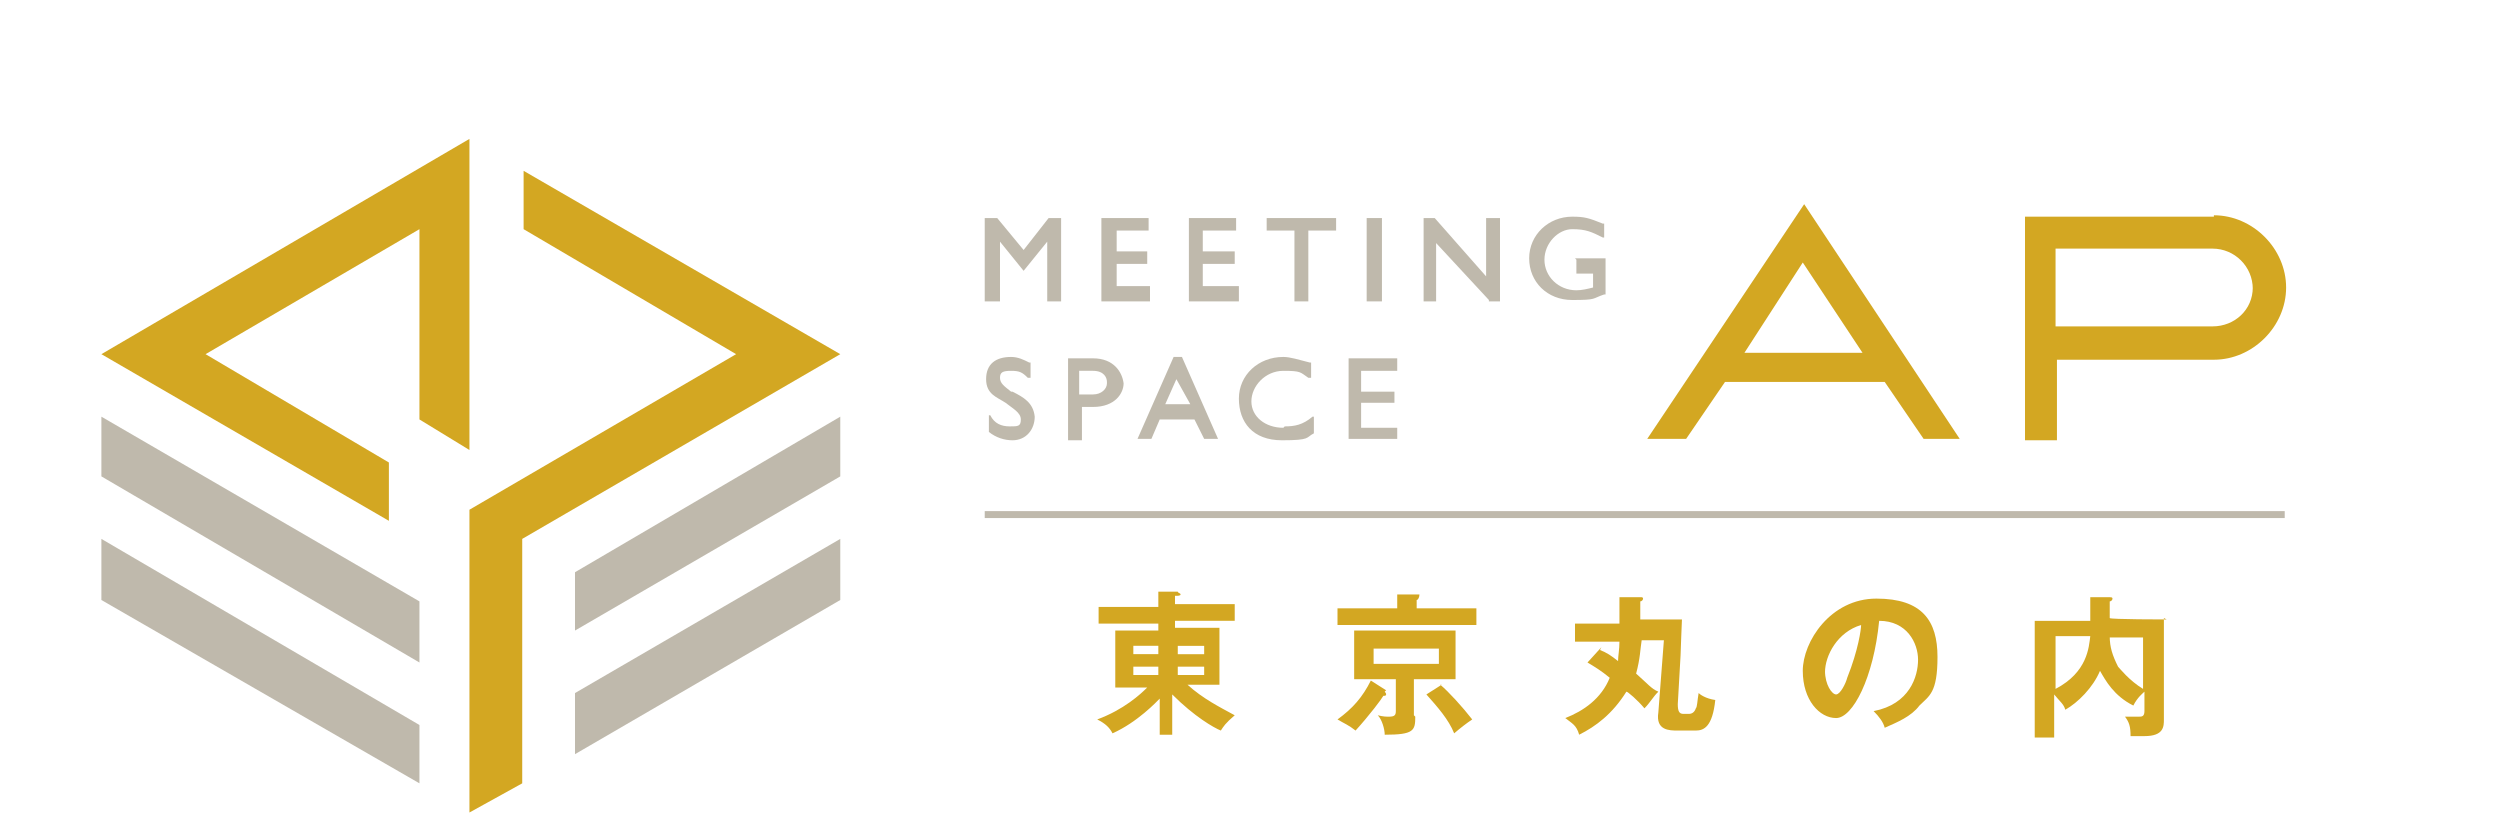 <?xml version="1.0" encoding="UTF-8"?>
<svg xmlns="http://www.w3.org/2000/svg" width="180" height="60" version="1.1" viewBox="0 0 180 60">
  <defs>
    <style>
      .cls-1 {
        fill: #d3a722;
      }

      .cls-2 {
        fill: #bfb9ac;
      }
    </style>
  </defs>
  <!-- Generator: Adobe Illustrator 28.7.1, SVG Export Plug-In . SVG Version: 1.2.0 Build 142)  -->
  <g>
    <g id="_レイヤー_1" data-name="レイヤー_1">
      <path class="cls-1" d="M84.8,52.9h-1.3v-2.6c-.2.2-1.6,1.7-3.4,2.5-.2-.4-.5-.7-1.1-1,1.9-.7,3.1-1.8,3.6-2.3h-2.3v-4.1h3.1v-.5h-4.3v-1.2h4.3v-1.1h1.4c0,.1.2.1.2.2s-.2.1-.4.1v.6h4.3v1.2h-4.3v.5h3.2v4.1h-2.3c1.1,1,2.3,1.6,3.4,2.2-.7.6-.8.8-1,1.1-.5-.2-1.9-1-3.5-2.6v2.9h.1ZM83.5,46.5h-1.9v.6h1.8v-.6h.1ZM83.5,48h-1.9v.6h1.8v-.6h.1ZM84.8,47.1h1.9v-.6h-1.9v.6ZM84.8,48.6h1.9v-.6h-1.9v.6Z"/>
      <path class="cls-1" d="M100.6,42.8h1.6c0,.2-.1.4-.2.4v.6h4.3v1.2h-10v-1.2h4.3s0-1,0-1ZM99.7,49.8q.1.1.1.2c0,.1-.1.1-.2.1-.1.2-1,1.4-2,2.5-.5-.4-.8-.5-1.3-.8,1.1-.8,1.8-1.6,2.4-2.8l1.1.7ZM101.9,51.6c0,1-.1,1.3-2.2,1.3,0-.4-.2-1.1-.5-1.4.4.1.6.1.8.1.4,0,.5-.1.5-.4v-2.3h-3v-3.5h7.3v3.5h-3s0,2.6,0,2.6ZM98.9,47.8h4.7v-1.1h-4.7v1.1ZM103.7,49.3c.6.5,1.6,1.6,2.3,2.5q-.6.4-1.3,1c-.4-1-1.2-1.9-2-2.8l1.1-.7Z"/>
      <path class="cls-1" d="M115.2,46.8c.5.2.8.4,1.3.8,0-.4.1-.8.1-1.4h-3.2v-1.3h3.2v-1.9h1.6s.1,0,.1.1-.1.2-.2.2v1.3h3c0,.1-.1,2.3-.1,2.6l-.2,3.5c0,.5.1.7.4.7h.4c.2,0,.4-.1.5-.4.1-.1.1-.5.2-1.1.1.1.5.4,1.2.5-.2,1.9-.8,2.2-1.4,2.2h-1.3c-.6,0-1.6,0-1.4-1.3l.4-5.2h-1.6c-.1.6-.1,1.3-.4,2.4.8.7,1.1,1.1,1.6,1.3-.4.4-.6.8-1,1.2-.5-.6-1.2-1.2-1.3-1.2-1,1.6-2.2,2.5-3.4,3.1-.2-.7-.5-.8-1-1.2,1.3-.5,2.6-1.4,3.2-2.9-.6-.5-1.1-.8-1.6-1.1l1-1.1Z"/>
      <path class="cls-1" d="M134.9,51.2c2.6-.5,3.2-2.5,3.2-3.7s-.8-2.8-2.8-2.8c-.4,4.1-1.9,7-3.1,7s-2.4-1.3-2.4-3.4,2-5.2,5.3-5.2,4.4,1.6,4.4,4.2-.6,2.8-1.3,3.5c-.6.8-1.6,1.2-2.5,1.6-.1-.4-.4-.8-.8-1.2M131.4,48.3c0,1,.5,1.7.8,1.7s.7-.8.8-1.2c.8-2,1-3.5,1-3.8-1.7.5-2.6,2.2-2.6,3.4"/>
      <path class="cls-1" d="M155.8,44.5v7.3c0,.5,0,1.2-1.4,1.2h-1c0-.7-.1-1-.4-1.4h1c.2,0,.4,0,.4-.4v-1.4c-.1.1-.5.4-.8,1-1.4-.7-2-1.8-2.4-2.5-.5,1.2-1.6,2.3-2.5,2.8-.1-.4-.4-.6-.8-1.1v3.1h-1.4v-8.4h4v-1.7h1.4c.1,0,.2,0,.2.1s-.1.2-.2.2v1.2h0c0,.1,4.1.1,4.1.1h0ZM148,49.6c2.3-1.2,2.4-3,2.5-3.8h-2.5v3.8ZM151.9,45.8c0,.8.2,1.4.6,2.2.1.1.8,1,1.8,1.6v-3.7h-2.4Z"/>
      <rect class="cls-2" x="70.9" y="36.8" width="93.6" height=".5"/>
      <path class="cls-1" d="M159.4,15.6h-13.6v16.1h2.3v-5.8h11.3c2.8,0,5.2-2.4,5.2-5.2,0-2.8-2.4-5.2-5.2-5.2M162.2,20.7c0,1.6-1.3,2.8-2.9,2.8h-11.3v-5.6h11.3c1.6,0,2.9,1.3,2.9,2.9"/>
      <path class="cls-1" d="M118.6,31.6h2.8l2.8-4.1h11.5l2.8,4.1h2.6l-11.2-16.9-11.3,16.9ZM129.8,18.9l4.3,6.5h-8.5l4.2-6.5Z"/>
      <polygon class="cls-2" points="82.8 20.6 80.4 20.6 80.4 19 82.6 19 82.6 18.1 80.4 18.1 80.4 16.6 82.7 16.6 82.7 15.7 79.3 15.7 79.3 21.7 82.8 21.7 82.8 20.6"/>
      <polygon class="cls-2" points="91.2 16.6 93.2 16.6 93.2 21.7 94.2 21.7 94.2 16.6 96.2 16.6 96.2 15.7 91.2 15.7 91.2 16.6"/>
      <rect class="cls-2" x="98.4" y="15.7" width="1.1" height="6"/>
      <polygon class="cls-2" points="107 19.9 103.3 15.7 102.5 15.7 102.5 21.7 103.4 21.7 103.4 17.5 107.2 21.6 107.2 21.7 108 21.7 108 15.7 107 15.7 107 19.9"/>
      <path class="cls-2" d="M113.5,18.7v1h1.2v1c-.4.1-.8.2-1.2.2-1.3,0-2.3-1-2.3-2.2s1-2.2,2-2.2,1.4.2,2.2.6h.1v-1h-.1c-1-.4-1.3-.5-2.2-.5-1.7,0-3.1,1.3-3.1,3s1.3,3,3.1,3,1.4-.1,2.3-.4h.1v-2.6h-2.2Z"/>
      <path class="cls-2" d="M72.8,28.2c-.5-.4-.8-.6-.8-1s.2-.5.8-.5.8.1,1.2.5h.2c0,.1,0-1.1,0-1.1h-.1c-.4-.2-.8-.4-1.3-.4-1.1,0-1.8.5-1.8,1.6s.8,1.3,1.4,1.7c.5.4,1.1.7,1.1,1.2s-.2.5-.8.5-1.1-.2-1.4-.8h-.1c0-.1,0,1.2,0,1.2.5.4,1.1.6,1.7.6,1,0,1.6-.8,1.6-1.7-.1-1-.8-1.4-1.6-1.8"/>
      <path class="cls-2" d="M92.4,30.8c-1.3,0-2.3-.8-2.3-1.9s1-2.2,2.3-2.2,1.2.1,1.8.5h.2c0,.1,0-1.1,0-1.1h-.1c-.8-.2-1.4-.4-1.9-.4-1.8,0-3.2,1.3-3.2,3s1,3,3.1,3,1.7-.2,2.3-.5h0v-1.2h-.1c-.7.6-1.3.7-2,.7"/>
      <polygon class="cls-2" points="89.2 20.6 86.6 20.6 86.6 19 88.9 19 88.9 18.1 86.6 18.1 86.6 16.6 89 16.6 89 15.7 85.6 15.7 85.6 21.7 89.2 21.7 89.2 20.6"/>
      <polygon class="cls-2" points="100.6 30.8 98 30.8 98 29 100.4 29 100.4 28.2 98 28.2 98 26.7 100.6 26.7 100.6 25.8 97.1 25.8 97.1 31.6 100.6 31.6 100.6 30.8"/>
      <path class="cls-2" d="M86.6,31.6h1.1l-2.6-5.9h-.6l-2.6,5.9h1l.6-1.4h2.5l.7,1.4ZM83.9,29.1l.8-1.8,1,1.8h-1.8Z"/>
      <path class="cls-2" d="M78.7,25.8h-1.8v5.9h1v-2.4h.8c1.6,0,2.2-1,2.2-1.7h0c-.1-.8-.7-1.8-2.2-1.8M79.7,27.6c0,.4-.4.8-1,.8h-1v-1.7h1c.8,0,1,.5,1,.8h0Z"/>
      <polygon class="cls-2" points="73.7 19.5 75.4 17.4 75.4 21.7 76.4 21.7 76.4 15.7 75.5 15.7 73.7 18 71.8 15.7 70.9 15.7 70.9 21.7 72 21.7 72 17.4 73.7 19.5"/>
      <polygon class="cls-1" points="37.6 38.8 60.5 25.5 37.7 12.3 37.7 16.5 53 25.5 33.8 36.7 33.8 58.5 37.6 56.4 37.6 38.8"/>
      <polygon class="cls-2" points="41.4 41.2 41.4 45.4 60.5 34.3 60.5 30 41.4 41.2"/>
      <polygon class="cls-2" points="41.4 49.9 41.4 54.3 60.5 43.2 60.5 38.8 41.4 49.9"/>
      <polygon class="cls-2" points="30.2 43.3 7.3 30 7.3 34.3 30.2 47.7 30.2 43.3"/>
      <polygon class="cls-2" points="30.2 52.2 7.3 38.8 7.3 43.2 30.2 56.4 30.2 52.2"/>
      <polygon class="cls-1" points="30.2 16.5 30.2 30.2 33.8 32.4 33.8 10 7.3 25.5 28 37.5 28 33.3 14.8 25.5 30.2 16.5"/>
    </g>
  </g>
</svg>